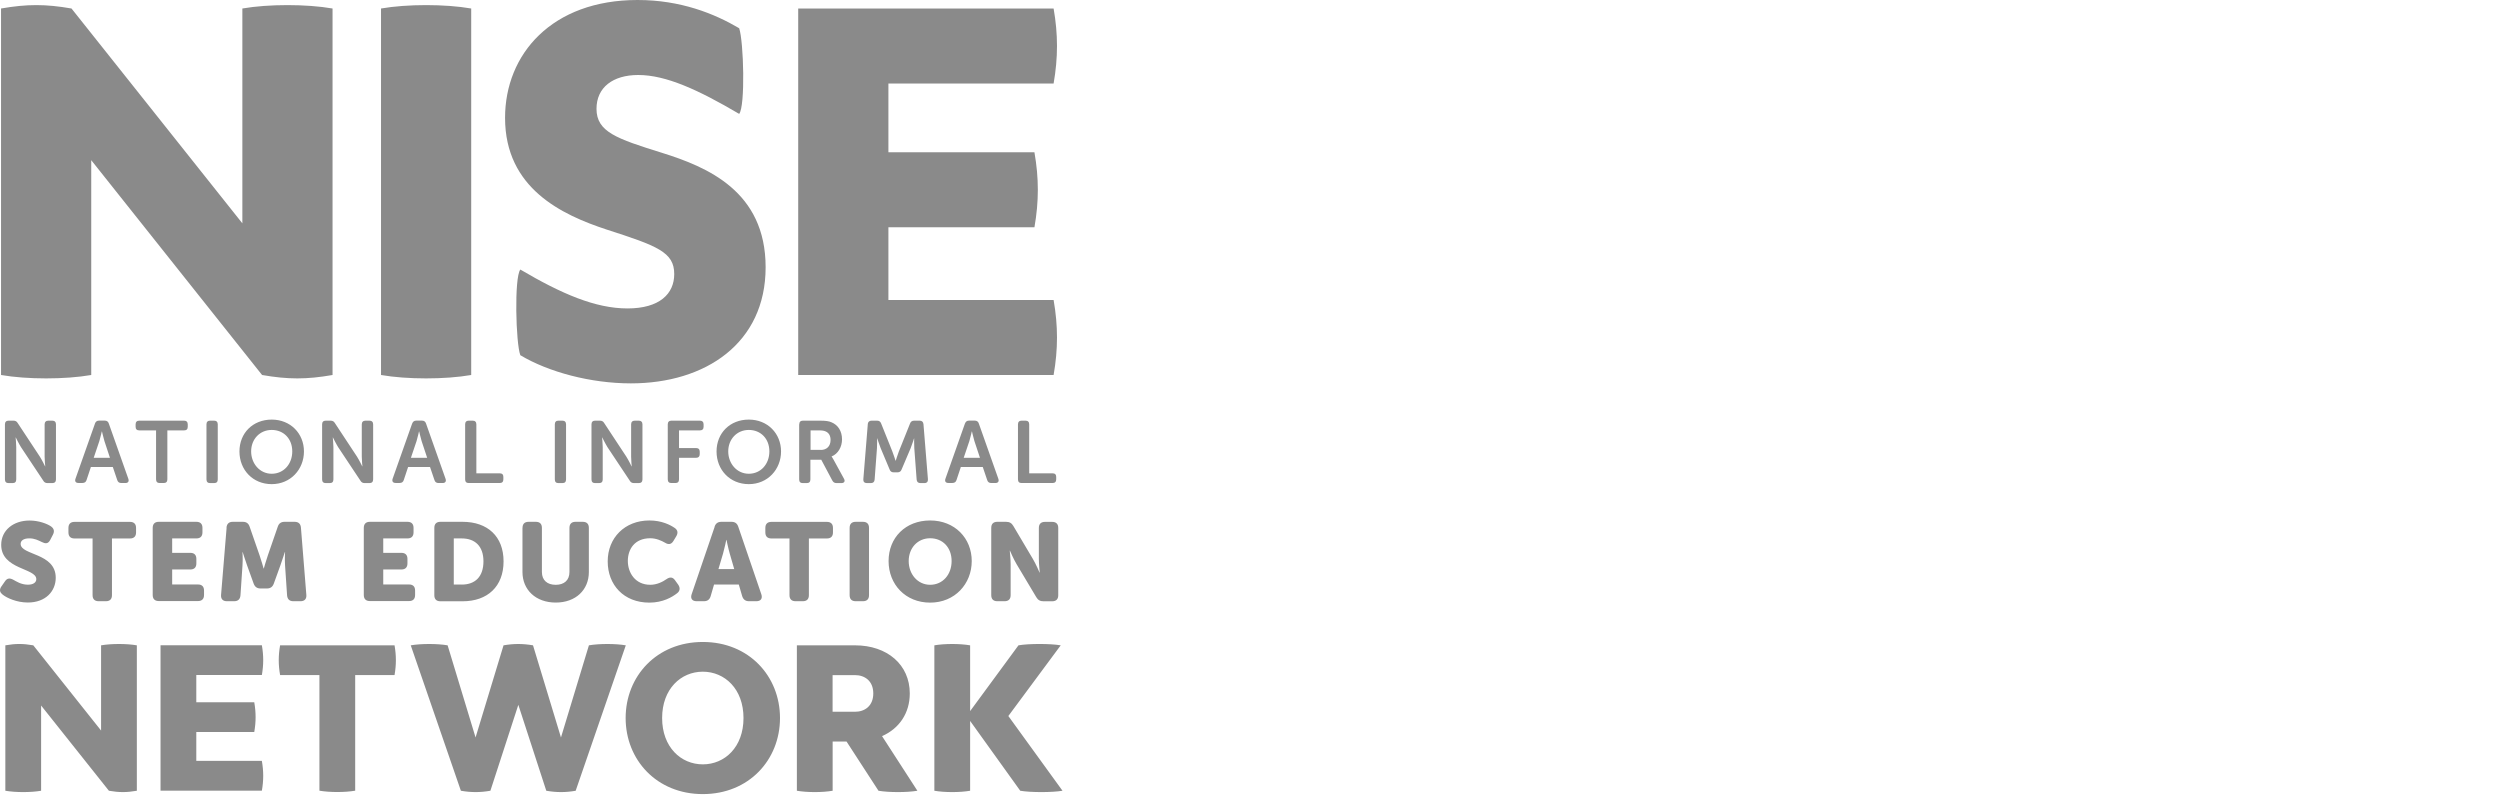 <svg width="160" height="52" viewBox="0 0 160 52" fill="none" xmlns="http://www.w3.org/2000/svg">
<path d="M40.805 0C43.548 0 45.713 0.866 47.301 1.803L47.308 1.807C47.597 2.673 47.705 6.784 47.308 7.289C44.672 5.737 42.614 4.8 40.848 4.8C39.224 4.8 38.176 5.594 38.176 6.964C38.176 8.445 39.475 8.878 42.361 9.779C45.248 10.681 49 12.233 49 17.104C49 21.975 45.14 24.536 40.376 24.536C37.815 24.536 35.107 23.814 33.301 22.733C33.011 21.974 32.904 17.757 33.301 17.251C35.937 18.803 38.102 19.74 40.158 19.74C42.215 19.74 43.151 18.802 43.151 17.54C43.151 16.135 42.068 15.737 38.82 14.69C35.97 13.752 32.324 12.057 32.324 7.543C32.324 3.466 35.318 0 40.805 0ZM15.511 0.544C17.17 0.254 19.624 0.254 21.283 0.544V24C19.624 24.29 18.433 24.29 16.773 24L5.839 10.251V24C4.179 24.29 1.726 24.29 0.066 24V0.544C1.726 0.254 2.917 0.254 4.576 0.544L15.511 14.293V0.544ZM24.385 0.544C26.044 0.254 28.498 0.254 30.157 0.544V24C28.498 24.29 26.044 24.29 24.385 24V0.544ZM67.431 0.544C67.72 2.203 67.72 3.684 67.431 5.344H56.858V9.747H66.204C66.494 11.406 66.494 12.887 66.204 14.547H56.858V19.2H67.431C67.72 20.86 67.72 22.34 67.431 24H51.085V0.544H67.431Z" fill="#8A8A8A"/>
<path d="M41.56 33.31C42.344 33.31 42.892 33.589 43.188 33.793C43.389 33.936 43.403 34.125 43.274 34.333L43.096 34.627C42.96 34.848 42.781 34.87 42.562 34.734C42.326 34.598 41.994 34.448 41.618 34.448C40.602 34.448 40.181 35.167 40.181 35.9C40.181 36.633 40.635 37.426 41.618 37.426C42.044 37.426 42.416 37.234 42.655 37.066C42.87 36.916 43.053 36.923 43.203 37.138L43.403 37.416C43.539 37.616 43.532 37.813 43.339 37.964C43.02 38.214 42.423 38.568 41.56 38.568C39.926 38.568 38.893 37.438 38.893 35.928C38.893 34.419 39.987 33.31 41.56 33.31ZM59.53 33.31C61.108 33.31 62.191 34.448 62.191 35.907C62.191 37.366 61.111 38.568 59.53 38.568C57.949 38.568 56.869 37.402 56.869 35.907C56.869 34.412 57.949 33.31 59.53 33.31ZM34.292 33.396C34.55 33.396 34.682 33.532 34.682 33.786V36.608C34.682 37.141 35.029 37.427 35.565 37.428C36.102 37.428 36.445 37.141 36.445 36.608V33.786C36.445 33.529 36.581 33.396 36.835 33.396H37.297C37.554 33.396 37.687 33.532 37.687 33.786V36.608C37.687 37.753 36.846 38.564 35.569 38.564C34.292 38.564 33.438 37.753 33.438 36.608V33.786H33.441C33.441 33.528 33.577 33.396 33.831 33.396H34.292ZM1.891 33.314C2.481 33.314 3.02 33.521 3.264 33.689C3.471 33.839 3.493 34.015 3.386 34.222L3.214 34.555C3.071 34.834 2.881 34.791 2.681 34.691C2.445 34.577 2.212 34.455 1.876 34.455C1.486 34.455 1.321 34.613 1.321 34.809C1.322 35.549 3.567 35.371 3.567 36.976C3.567 37.831 2.928 38.561 1.783 38.561C1.071 38.561 0.438 38.271 0.17 38.056C0.02 37.935 -0.087 37.778 0.099 37.516V37.52L0.32 37.202C0.463 36.995 0.624 36.98 0.86 37.109C1.025 37.195 1.344 37.42 1.783 37.42C2.151 37.42 2.323 37.263 2.323 37.066C2.323 36.347 0.077 36.461 0.077 34.87C0.077 33.933 0.861 33.314 1.891 33.314ZM29.604 33.396C31.202 33.396 32.228 34.326 32.228 35.928C32.228 37.531 31.206 38.482 29.604 38.482H28.186C27.929 38.482 27.797 38.346 27.797 38.093V33.786C27.797 33.529 27.933 33.396 28.186 33.396H29.604ZM64.384 33.396C64.606 33.396 64.745 33.475 64.853 33.661L66.105 35.774C66.302 36.102 66.524 36.629 66.53 36.643H66.544C66.542 36.624 66.487 36.09 66.487 35.774V33.79C66.487 33.532 66.623 33.4 66.877 33.4H67.338C67.595 33.4 67.728 33.536 67.728 33.79V38.093C67.728 38.35 67.592 38.482 67.338 38.482H66.784C66.57 38.482 66.43 38.404 66.322 38.218L65.064 36.111C64.865 35.782 64.642 35.252 64.638 35.242H64.624C64.626 35.256 64.681 35.793 64.681 36.111V38.089C64.681 38.346 64.545 38.478 64.291 38.478H63.829C63.572 38.478 63.44 38.342 63.44 38.089V33.786C63.44 33.529 63.575 33.396 63.829 33.396H64.384ZM8.318 33.4C8.576 33.4 8.708 33.536 8.708 33.79V34.072C8.708 34.329 8.572 34.462 8.318 34.462H7.166V38.089C7.166 38.346 7.03 38.478 6.776 38.478H6.315C6.058 38.478 5.925 38.343 5.925 38.089V34.462H4.77C4.512 34.462 4.38 34.326 4.38 34.072V33.79C4.38 33.532 4.516 33.4 4.77 33.4H8.318ZM15.54 33.396C15.769 33.396 15.908 33.496 15.979 33.715L16.613 35.542C16.727 35.864 16.867 36.372 16.87 36.383H16.885C16.887 36.373 17.029 35.868 17.143 35.542L17.775 33.715C17.847 33.493 17.99 33.396 18.215 33.396H18.855C19.106 33.396 19.238 33.525 19.26 33.771L19.606 38.075C19.628 38.329 19.492 38.478 19.238 38.478H18.776C18.526 38.478 18.395 38.35 18.373 38.103L18.244 36.189C18.216 35.807 18.244 35.335 18.244 35.335H18.23C18.228 35.338 18.058 35.868 17.943 36.189L17.524 37.348C17.446 37.563 17.303 37.663 17.078 37.663H16.681C16.452 37.663 16.312 37.563 16.233 37.348L15.815 36.189C15.701 35.871 15.532 35.335 15.532 35.335H15.519C15.519 35.339 15.547 35.805 15.519 36.189L15.39 38.103C15.368 38.353 15.232 38.478 14.985 38.478H14.517C14.259 38.478 14.127 38.329 14.148 38.075L14.503 33.771H14.495C14.517 33.521 14.653 33.396 14.899 33.396H15.54ZM46.812 33.396C47.04 33.396 47.179 33.496 47.251 33.715L48.725 38.032C48.817 38.304 48.689 38.478 48.406 38.478H47.938C47.709 38.478 47.569 38.371 47.498 38.149L47.283 37.409H45.699L45.484 38.149C45.42 38.371 45.277 38.478 45.052 38.478H44.583C44.297 38.478 44.172 38.3 44.265 38.032L45.738 33.715H45.731C45.803 33.493 45.946 33.396 46.171 33.396H46.812ZM52.92 33.4C53.178 33.4 53.31 33.536 53.31 33.79V34.072C53.31 34.33 53.174 34.462 52.92 34.462H51.769V38.089C51.769 38.346 51.633 38.478 51.379 38.478H50.917C50.66 38.478 50.527 38.342 50.527 38.089V34.462H49.372C49.115 34.462 48.982 34.326 48.982 34.072V33.79C48.982 33.532 49.118 33.4 49.372 33.4H52.92ZM55.227 33.396C55.485 33.396 55.617 33.532 55.617 33.786V38.089C55.617 38.346 55.481 38.478 55.227 38.478H54.766C54.508 38.478 54.376 38.343 54.376 38.089V33.786C54.376 33.529 54.512 33.396 54.766 33.396H55.227ZM12.567 33.396C12.825 33.396 12.957 33.532 12.957 33.786V34.068C12.957 34.326 12.821 34.459 12.567 34.459H11.019V35.382H12.178C12.435 35.382 12.567 35.517 12.567 35.771V36.057C12.567 36.315 12.431 36.447 12.178 36.447H11.019V37.406H12.667C12.925 37.406 13.058 37.542 13.058 37.796V38.078C13.058 38.335 12.921 38.468 12.667 38.468H10.163C9.906 38.467 9.773 38.332 9.773 38.078V33.786C9.773 33.529 9.909 33.396 10.163 33.396H12.567ZM26.077 33.396C26.334 33.396 26.467 33.532 26.467 33.786V34.068C26.467 34.325 26.331 34.459 26.077 34.459H24.528V35.382H25.686C25.944 35.382 26.077 35.517 26.077 35.771V36.057C26.077 36.315 25.94 36.447 25.686 36.447H24.528V37.406H26.177C26.434 37.406 26.566 37.542 26.566 37.796V38.078C26.566 38.335 26.431 38.468 26.177 38.468H23.673C23.416 38.467 23.283 38.332 23.283 38.078V33.786C23.283 33.529 23.419 33.396 23.673 33.396H26.077ZM59.53 34.448C58.725 34.448 58.157 35.074 58.157 35.907C58.157 36.74 58.725 37.426 59.53 37.426C60.335 37.426 60.903 36.773 60.903 35.907C60.903 35.041 60.335 34.448 59.53 34.448ZM29.042 37.409H29.554V37.413C30.416 37.413 30.941 36.901 30.941 35.925C30.941 34.949 30.394 34.459 29.554 34.459H29.042V37.409ZM46.482 34.555C46.479 34.572 46.366 35.114 46.274 35.431L45.981 36.419H46.99L46.704 35.431C46.612 35.118 46.499 34.571 46.496 34.555H46.482ZM17.389 26.854C18.598 26.854 19.453 27.749 19.453 28.893C19.453 30.038 18.598 30.985 17.389 30.985C16.18 30.985 15.325 30.07 15.325 28.893C15.325 27.717 16.18 26.855 17.389 26.854ZM47.924 26.854C49.133 26.854 49.987 27.749 49.987 28.893C49.987 30.038 49.133 30.985 47.924 30.985C46.715 30.985 45.859 30.07 45.859 28.893C45.859 27.717 46.715 26.854 47.924 26.854ZM0.854 26.922C0.989 26.922 1.071 26.969 1.136 27.08L2.553 29.229C2.7 29.46 2.878 29.832 2.885 29.847H2.896C2.894 29.832 2.856 29.46 2.856 29.229V27.158C2.857 27.008 2.943 26.922 3.093 26.922H3.347C3.497 26.922 3.582 27.008 3.582 27.158V30.681C3.582 30.839 3.497 30.918 3.347 30.918H3.042C2.917 30.918 2.827 30.87 2.767 30.759L1.344 28.618C1.198 28.384 1.013 28.004 1.011 27.999H1C1.001 28.005 1.039 28.384 1.039 28.618V30.681C1.039 30.839 0.96 30.918 0.807 30.918H0.55C0.4 30.918 0.316 30.839 0.316 30.681V27.158C0.316 27.008 0.396 26.922 0.55 26.922H0.854ZM13.704 26.922C13.854 26.922 13.936 27.008 13.937 27.158V30.681C13.937 30.839 13.858 30.918 13.704 30.918H13.446C13.296 30.918 13.214 30.839 13.214 30.681V27.158C13.214 27.008 13.293 26.922 13.446 26.922H13.704ZM21.151 26.922C21.287 26.922 21.37 26.969 21.435 27.08L22.851 29.229C22.998 29.462 23.178 29.836 23.184 29.847H23.194C23.193 29.833 23.154 29.461 23.154 29.229V27.158C23.154 27.008 23.241 26.922 23.391 26.922H23.645C23.795 26.922 23.881 27.008 23.881 27.158V30.681C23.881 30.839 23.795 30.918 23.645 30.918H23.341C23.216 30.918 23.126 30.87 23.065 30.759L21.642 28.618C21.495 28.382 21.309 27.999 21.309 27.999H21.298C21.298 28.003 21.338 28.383 21.338 28.618V30.681C21.338 30.839 21.259 30.918 21.105 30.918H20.848C20.698 30.918 20.615 30.839 20.615 30.681V27.158C20.615 27.008 20.694 26.922 20.848 26.922H21.151ZM35.995 26.922C36.145 26.922 36.227 27.008 36.227 27.158V30.681C36.227 30.839 36.149 30.918 35.995 30.918H35.737C35.587 30.918 35.509 30.839 35.509 30.681V27.158C35.509 27.008 35.587 26.922 35.737 26.922H35.995ZM38.389 26.922C38.524 26.922 38.607 26.969 38.671 27.08L40.087 29.229C40.234 29.461 40.413 29.834 40.42 29.847H40.431C40.429 29.832 40.392 29.461 40.392 29.229V27.158C40.392 27.008 40.477 26.922 40.627 26.922H40.881C41.031 26.922 41.117 27.008 41.117 27.158V30.681C41.117 30.839 41.031 30.918 40.881 30.918H40.577C40.452 30.918 40.362 30.87 40.302 30.759L38.878 28.618C38.733 28.384 38.55 28.007 38.546 27.999H38.535C38.536 28.006 38.574 28.384 38.574 28.618V30.681C38.574 30.839 38.496 30.918 38.342 30.918H38.084C37.934 30.918 37.855 30.839 37.855 30.681V27.158C37.855 27.008 37.934 26.922 38.084 26.922H38.389ZM52.463 26.922C52.856 26.922 53.053 26.954 53.221 27.029C53.625 27.197 53.889 27.58 53.89 28.12C53.89 28.592 53.643 29.044 53.225 29.212V29.222C53.229 29.228 53.279 29.29 53.353 29.429L54.012 30.634C54.108 30.799 54.033 30.918 53.847 30.918H53.543C53.414 30.918 53.328 30.867 53.268 30.753L52.562 29.425H51.865V30.681C51.865 30.839 51.786 30.918 51.633 30.918H51.375C51.225 30.918 51.147 30.839 51.147 30.681V27.158H51.153C51.153 27.008 51.232 26.922 51.382 26.922H52.463ZM56.133 26.922C56.269 26.922 56.351 26.983 56.398 27.115L57.113 28.9C57.203 29.136 57.316 29.487 57.316 29.487H57.327C57.327 29.487 57.435 29.136 57.524 28.9L58.239 27.115C58.282 26.986 58.368 26.922 58.508 26.922H58.858C59.005 26.922 59.087 27.001 59.102 27.147L59.388 30.675C59.398 30.825 59.319 30.918 59.162 30.918H58.908C58.762 30.918 58.676 30.839 58.665 30.692L58.515 28.681C58.497 28.42 58.508 28.072 58.508 28.063H58.497C58.494 28.073 58.37 28.452 58.282 28.681L57.703 30.045C57.657 30.17 57.574 30.23 57.438 30.23H57.202C57.063 30.23 56.977 30.17 56.935 30.045L56.362 28.681C56.275 28.453 56.148 28.07 56.144 28.056H56.133C56.133 28.071 56.143 28.422 56.126 28.681L55.976 30.692C55.965 30.839 55.886 30.918 55.732 30.918H55.478C55.321 30.918 55.242 30.828 55.253 30.675L55.539 27.147H55.535C55.553 27.001 55.633 26.922 55.779 26.922H56.133ZM6.701 26.919C6.837 26.919 6.926 26.98 6.966 27.112L8.214 30.645C8.271 30.81 8.196 30.914 8.024 30.914H7.768C7.632 30.914 7.541 30.853 7.502 30.721L7.22 29.887H5.817L5.542 30.714C5.503 30.849 5.413 30.91 5.277 30.91H5.021C4.845 30.91 4.773 30.802 4.83 30.641L6.079 27.108L6.075 27.112C6.122 26.983 6.204 26.919 6.34 26.919H6.701ZM11.783 26.922C11.933 26.922 12.015 27.008 12.016 27.158V27.315C12.016 27.465 11.937 27.545 11.783 27.545H10.711V30.677C10.711 30.835 10.632 30.914 10.475 30.914H10.221C10.07 30.914 9.988 30.835 9.988 30.677V27.545H8.915C8.758 27.545 8.679 27.465 8.679 27.315V27.158C8.679 27.008 8.758 26.922 8.915 26.922H11.783ZM27.003 26.919C27.139 26.919 27.228 26.98 27.268 27.112L28.516 30.645C28.573 30.81 28.498 30.914 28.326 30.914H28.068C27.933 30.914 27.843 30.853 27.804 30.721L27.521 29.887H26.119L25.844 30.714C25.804 30.849 25.715 30.91 25.579 30.91H25.321C25.146 30.91 25.074 30.802 25.128 30.641L26.377 27.108V27.112C26.424 26.983 26.506 26.919 26.642 26.919H27.003ZM30.255 26.922C30.405 26.922 30.487 27.008 30.487 27.158V30.292H31.979C32.136 30.292 32.215 30.37 32.215 30.52V30.677C32.215 30.835 32.136 30.914 31.979 30.914H29.997C29.847 30.914 29.769 30.835 29.769 30.677V27.158C29.769 27.008 29.847 26.922 29.997 26.922H30.255ZM44.794 26.922C44.944 26.922 45.03 27.008 45.03 27.158V27.315C45.03 27.465 44.944 27.545 44.794 27.545H43.457V28.675H44.548C44.698 28.675 44.783 28.753 44.783 28.907V29.064C44.783 29.214 44.698 29.3 44.548 29.3H43.457V30.677C43.457 30.835 43.378 30.914 43.225 30.914H42.967C42.817 30.914 42.737 30.835 42.737 30.677V27.158C42.737 27.008 42.817 26.922 42.967 26.922H44.794ZM62.382 26.919C62.517 26.919 62.607 26.98 62.647 27.112L63.895 30.645C63.952 30.81 63.876 30.914 63.701 30.914H63.443C63.308 30.914 63.218 30.853 63.179 30.721L62.897 29.887H61.494L61.219 30.714C61.179 30.849 61.09 30.91 60.954 30.91H60.696C60.521 30.91 60.45 30.802 60.507 30.641L61.756 27.108V27.112C61.802 26.983 61.885 26.919 62.02 26.919H62.382ZM65.637 26.922C65.787 26.922 65.869 27.008 65.869 27.158V30.292H67.36C67.518 30.292 67.597 30.37 67.597 30.52V30.677C67.597 30.835 67.518 30.914 67.36 30.914H65.379C65.229 30.914 65.15 30.835 65.15 30.677V27.158C65.15 27.008 65.229 26.922 65.379 26.922H65.637ZM17.389 27.516C16.623 27.517 16.073 28.113 16.073 28.889C16.073 29.665 16.623 30.32 17.389 30.32C18.154 30.32 18.705 29.701 18.705 28.889C18.705 28.078 18.154 27.516 17.389 27.516ZM47.924 27.516C47.158 27.516 46.607 28.113 46.607 28.889C46.607 29.666 47.158 30.32 47.924 30.32C48.689 30.32 49.24 29.701 49.24 28.889C49.24 28.078 48.689 27.517 47.924 27.516ZM6.516 27.612C6.516 27.612 6.425 28.006 6.357 28.231L5.997 29.3H7.037L6.684 28.231C6.616 28.006 6.526 27.612 6.526 27.612H6.516ZM26.816 27.612C26.816 27.612 26.727 28.006 26.659 28.231L26.298 29.3H27.339L26.984 28.231C26.916 28.006 26.827 27.612 26.827 27.612H26.816ZM62.195 27.612C62.195 27.612 62.106 28.006 62.038 28.231L61.677 29.3H62.718L62.363 28.231C62.295 28.006 62.206 27.612 62.206 27.612H62.195ZM51.876 28.793H52.53L52.527 28.797C52.913 28.796 53.156 28.553 53.156 28.16C53.156 27.906 53.06 27.705 52.842 27.612C52.745 27.566 52.624 27.545 52.409 27.545H51.876V28.793Z" fill="#8A8A8A"/>
<path d="M44.98 41.086C47.931 41.086 49.92 43.275 49.92 45.954C49.92 48.629 47.931 50.822 44.98 50.822C42.03 50.822 40.041 48.633 40.041 45.954C40.041 43.275 42.03 41.086 44.98 41.086ZM6.469 41.301C7.127 41.187 8.1 41.187 8.758 41.301V50.608C8.1 50.722 7.628 50.722 6.97 50.608L2.631 45.153V50.608C1.973 50.722 1 50.722 0.342 50.608V41.301C1 41.186 1.473 41.186 2.131 41.301L6.469 46.755V41.301ZM37.69 41.301C38.348 41.187 39.393 41.187 40.051 41.301L36.843 50.608H36.85C36.192 50.722 35.62 50.722 34.962 50.608L33.173 45.109L31.385 50.608C30.727 50.722 30.154 50.722 29.496 50.608L26.288 41.301C26.946 41.187 27.99 41.187 28.648 41.301L30.436 47.198L32.226 41.301C32.883 41.187 33.455 41.187 34.113 41.301L35.902 47.198L37.69 41.301ZM54.717 41.301C56.791 41.301 58.225 42.545 58.226 44.38C58.226 45.639 57.553 46.626 56.451 47.112L58.712 50.608C58.054 50.722 56.881 50.722 56.223 50.608L54.177 47.456H53.289V50.608C52.631 50.722 51.658 50.722 51 50.608V41.301H54.717ZM65.182 41.301C65.84 41.186 67.228 41.186 67.886 41.301L64.534 45.825L68 50.608C67.342 50.722 65.954 50.722 65.296 50.608L62.088 46.14V50.608C61.43 50.722 60.457 50.722 59.799 50.608V41.301C60.457 41.187 61.43 41.187 62.088 41.301V45.511L65.182 41.301ZM25.251 41.301C25.365 41.959 25.365 42.545 25.251 43.203H22.732V50.604C22.074 50.718 21.101 50.718 20.443 50.604V43.203H17.926C17.811 42.545 17.811 41.959 17.926 41.301H25.251ZM16.76 41.297C16.874 41.955 16.874 42.542 16.76 43.2H12.563V44.945H16.273C16.387 45.603 16.387 46.19 16.273 46.848H12.563V48.694H16.76V48.701C16.874 49.359 16.874 49.946 16.76 50.604H10.274V41.297H16.76ZM44.98 42.988C43.578 42.988 42.376 44.091 42.376 45.954C42.376 47.814 43.578 48.919 44.98 48.919C46.382 48.919 47.584 47.818 47.584 45.954C47.584 44.091 46.383 42.989 44.98 42.988ZM53.286 45.553H54.717C55.346 45.553 55.89 45.181 55.89 44.38C55.89 43.579 55.346 43.207 54.717 43.207H53.286V45.553Z" fill="#8A8A8A"/>
</svg>
